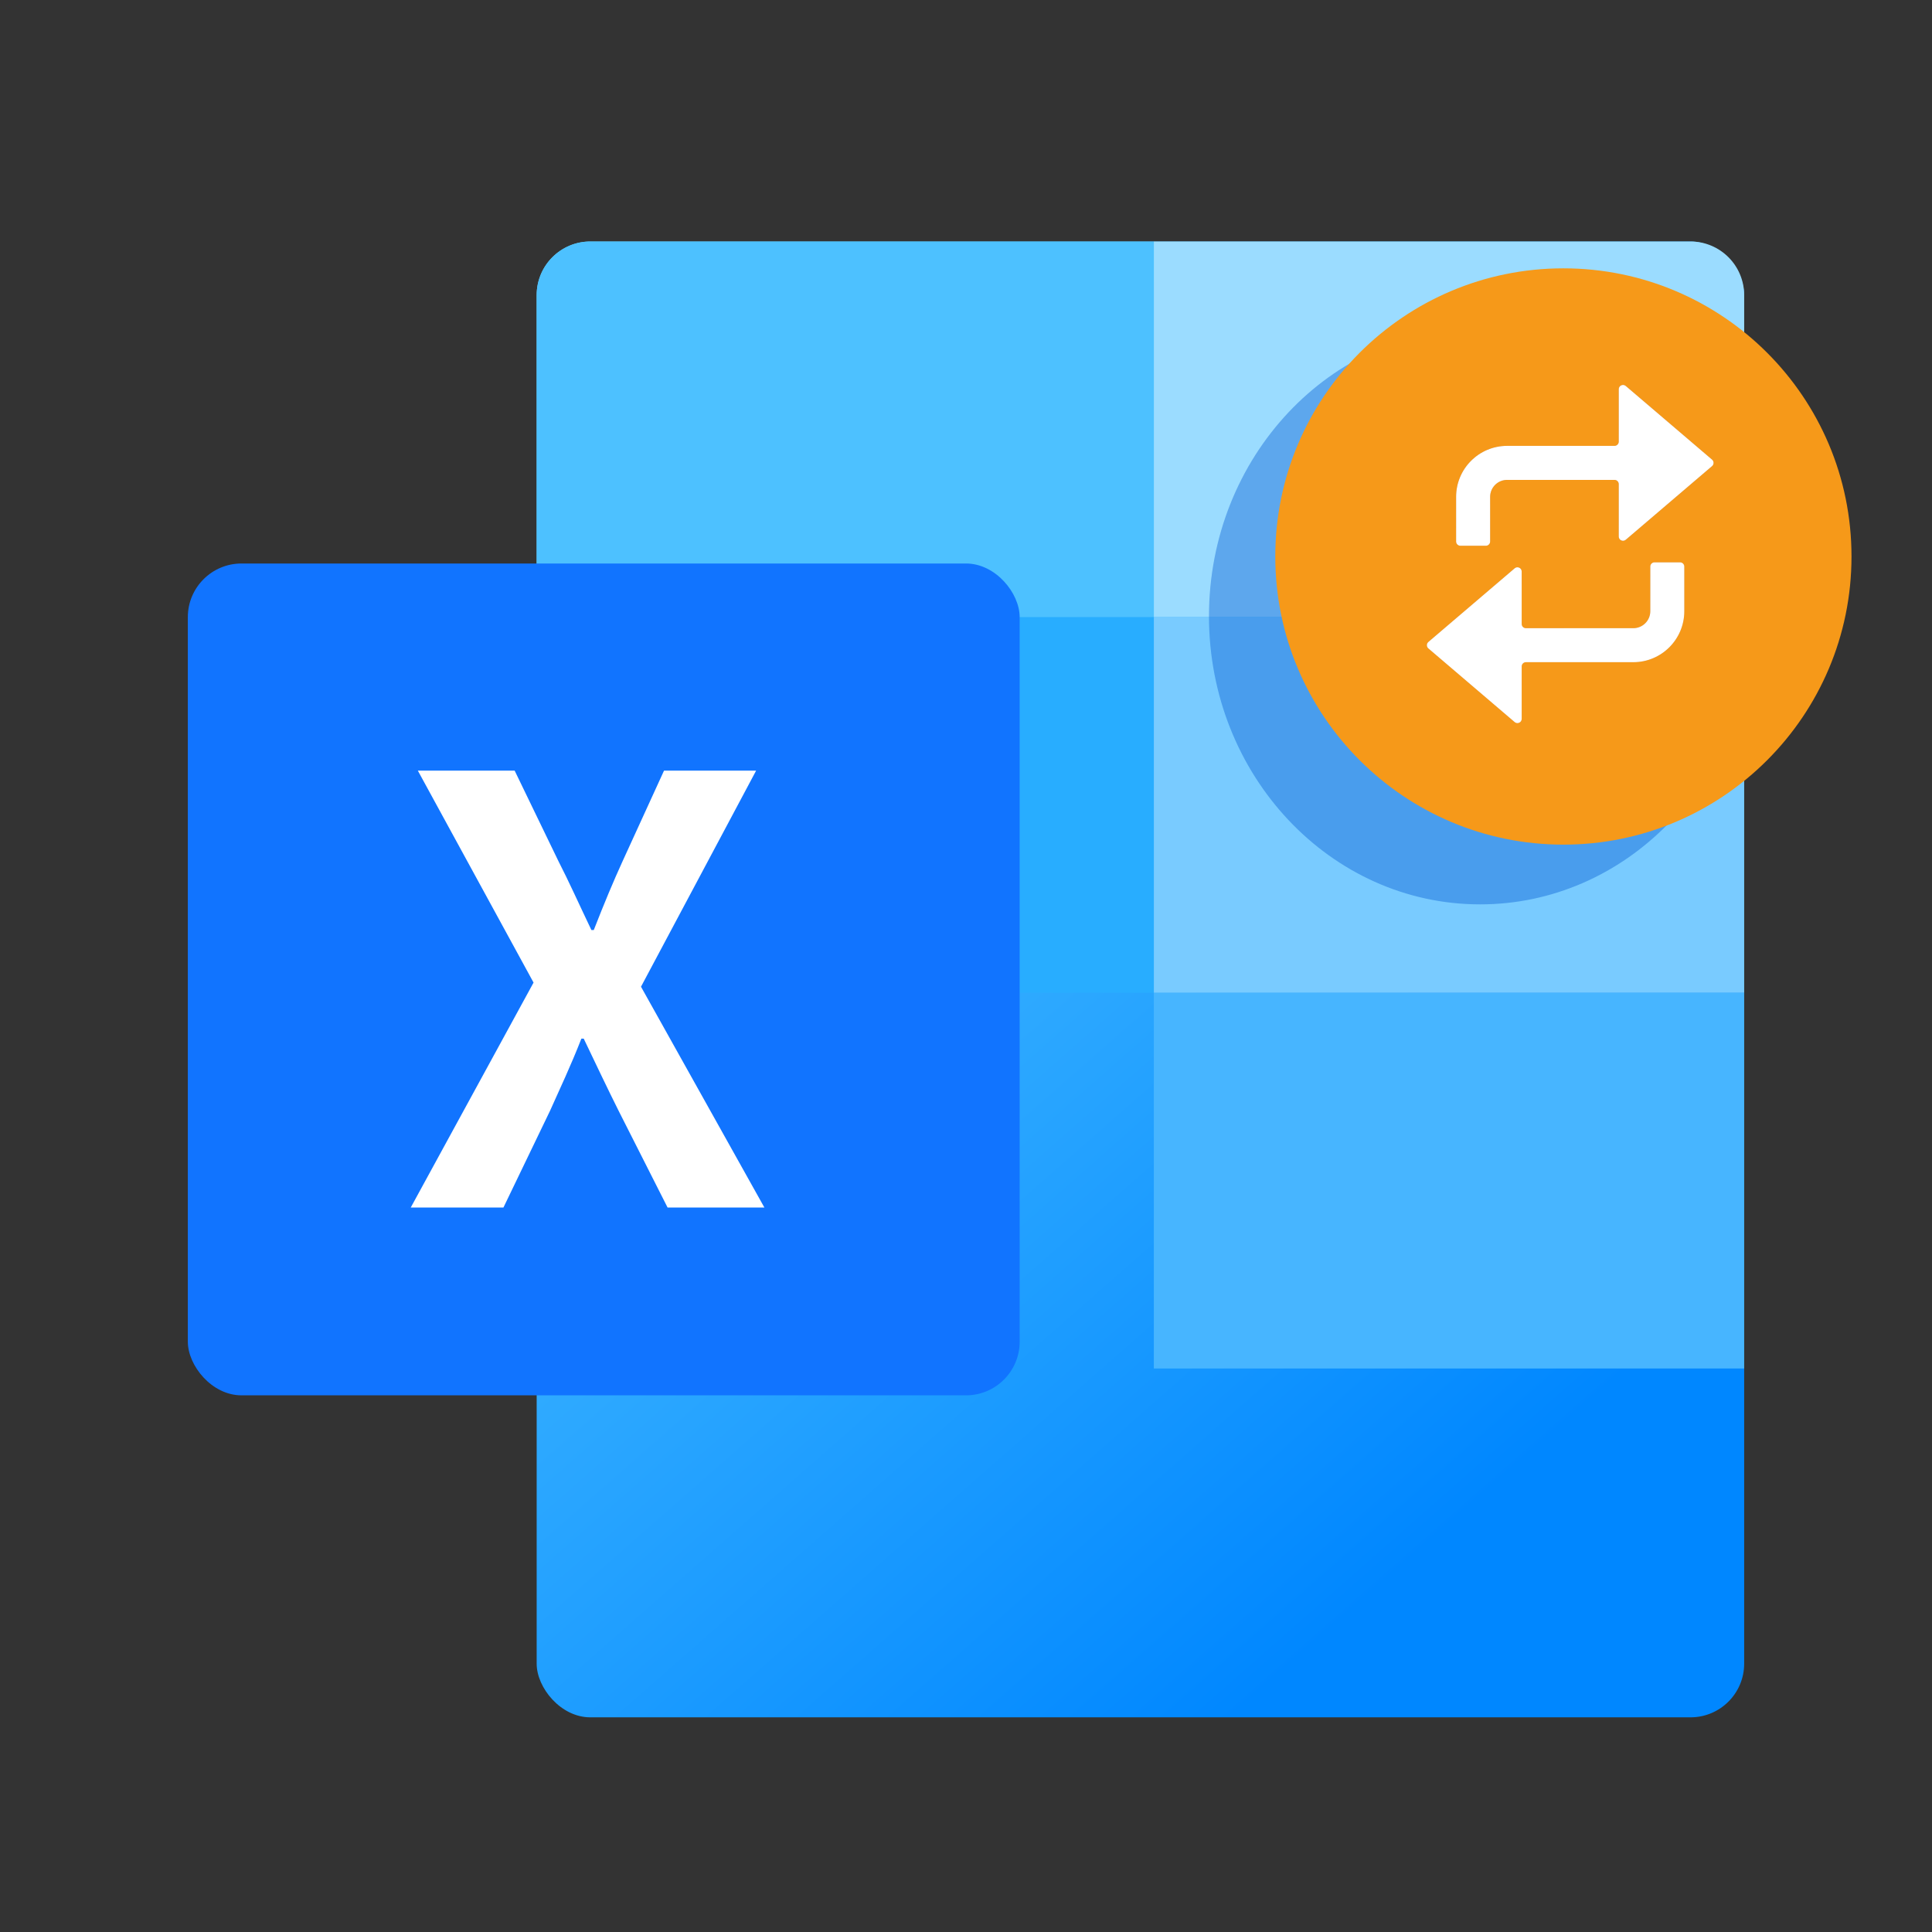 <svg width="72" height="72" viewBox="0 0 72 72" fill="none" xmlns="http://www.w3.org/2000/svg">
<rect x="0" y="0" width="72" height="72" fill="#333333" stroke="none"/>
<rect x="20" y="9" width="45" height="55" rx="2" fill="url(#paint0_linear_152_6692)"/>
<path d="M43 9H63C64.105 9 65 9.895 65 11V23H43V9Z" fill="#9BDCFF"/>
<path d="M43 9H22C20.895 9 20 9.895 20 11V23H43V9Z" fill="#4DC1FF"/>
<rect x="43" y="23" width="22" height="14" fill="#79CBFF"/>
<rect x="20" y="23" width="23" height="14" fill="#28ADFF"/>
<rect x="43" y="37" width="22" height="14" fill="#47B5FF"/>
<rect x="7" y="21" width="31" height="31" rx="2" fill="#1174FF"/>
<path d="M15.308 45L19.884 36.618L15.572 28.72H19.18L20.808 32.086C21.204 32.856 21.556 33.648 22.04 34.66H22.128C22.524 33.648 22.854 32.856 23.206 32.086L24.746 28.72H28.178L23.888 36.772L28.486 45H24.878L23.052 41.392C22.634 40.556 22.238 39.72 21.754 38.708H21.666C21.27 39.72 20.874 40.556 20.5 41.392L18.762 45H15.308Z" fill="white"/>
<path opacity="0.4" fill-rule="evenodd" clip-rule="evenodd" d="M62.108 15.167C60.297 13.344 57.852 12.226 55.16 12.226C49.579 12.226 45.055 17.034 45.055 22.965C45.055 28.895 49.579 33.703 55.16 33.703C57.852 33.703 60.297 32.585 62.108 30.762V15.167Z" fill="#0058D3"/>
<path d="M58.263 31.477C64.193 31.477 69 26.669 69 20.739C69 14.808 64.193 10 58.263 10C52.333 10 47.526 14.808 47.526 20.739C47.526 26.669 52.333 31.477 58.263 31.477Z" fill="#F69919"/>
<path fill-rule="evenodd" clip-rule="evenodd" d="M63.804 17.129L60.588 14.384C60.485 14.296 60.326 14.369 60.326 14.504V16.458C60.326 16.545 60.255 16.616 60.168 16.616H56.166C55.117 16.616 54.265 17.468 54.265 18.517V20.18C54.265 20.268 54.336 20.339 54.424 20.339H55.374C55.462 20.339 55.533 20.268 55.533 20.18V18.517C55.533 18.168 55.816 17.884 56.166 17.884H60.168C60.255 17.884 60.326 17.955 60.326 18.042V19.995C60.326 20.13 60.485 20.203 60.588 20.115L63.804 17.37C63.878 17.307 63.878 17.192 63.804 17.129ZM53.231 24.165L56.447 26.91C56.55 26.998 56.709 26.925 56.709 26.79V24.837C56.709 24.749 56.779 24.678 56.867 24.678H60.868C61.918 24.678 62.769 23.827 62.769 22.777V21.114C62.769 21.027 62.698 20.956 62.611 20.956H61.66C61.573 20.956 61.502 21.027 61.502 21.114V22.777C61.502 23.127 61.218 23.411 60.868 23.411H56.867C56.779 23.411 56.709 23.34 56.709 23.252V21.3C56.709 21.164 56.55 21.091 56.447 21.179L53.231 23.924C53.157 23.988 53.157 24.102 53.231 24.165Z" fill="url(#paint1_linear_152_6692)"/>
<path fill-rule="evenodd" clip-rule="evenodd" d="M63.804 17.129L60.588 14.384C60.485 14.296 60.326 14.369 60.326 14.504V16.458C60.326 16.545 60.255 16.616 60.168 16.616H56.166C55.117 16.616 54.265 17.468 54.265 18.517V20.18C54.265 20.268 54.336 20.339 54.424 20.339H55.374C55.462 20.339 55.533 20.268 55.533 20.18V18.517C55.533 18.168 55.816 17.884 56.166 17.884H60.168C60.255 17.884 60.326 17.955 60.326 18.042V19.995C60.326 20.13 60.485 20.203 60.588 20.115L63.804 17.37C63.878 17.307 63.878 17.192 63.804 17.129ZM53.231 24.165L56.447 26.91C56.55 26.998 56.709 26.925 56.709 26.79V24.837C56.709 24.749 56.779 24.678 56.867 24.678H60.868C61.918 24.678 62.769 23.827 62.769 22.777V21.114C62.769 21.027 62.698 20.956 62.611 20.956H61.66C61.573 20.956 61.502 21.027 61.502 21.114V22.777C61.502 23.127 61.218 23.411 60.868 23.411H56.867C56.779 23.411 56.709 23.34 56.709 23.252V21.3C56.709 21.164 56.55 21.091 56.447 21.179L53.231 23.924C53.157 23.988 53.157 24.102 53.231 24.165Z" fill="white"/>
<defs>
<linearGradient id="paint0_linear_152_6692" x1="19.602" y1="8.736" x2="67.032" y2="62.691" gradientUnits="userSpaceOnUse">
<stop stop-color="#6AD6FF"/>
<stop offset="0.821" stop-color="#0087FF"/>
</linearGradient>
<linearGradient id="paint1_linear_152_6692" x1="56.738" y1="15.237" x2="58.564" y2="26.941" gradientUnits="userSpaceOnUse">
<stop stop-color="#B86A17"/>
<stop offset="1" stop-color="#B86C1C" stop-opacity="0.6"/>
</linearGradient>
</defs>
</svg>

